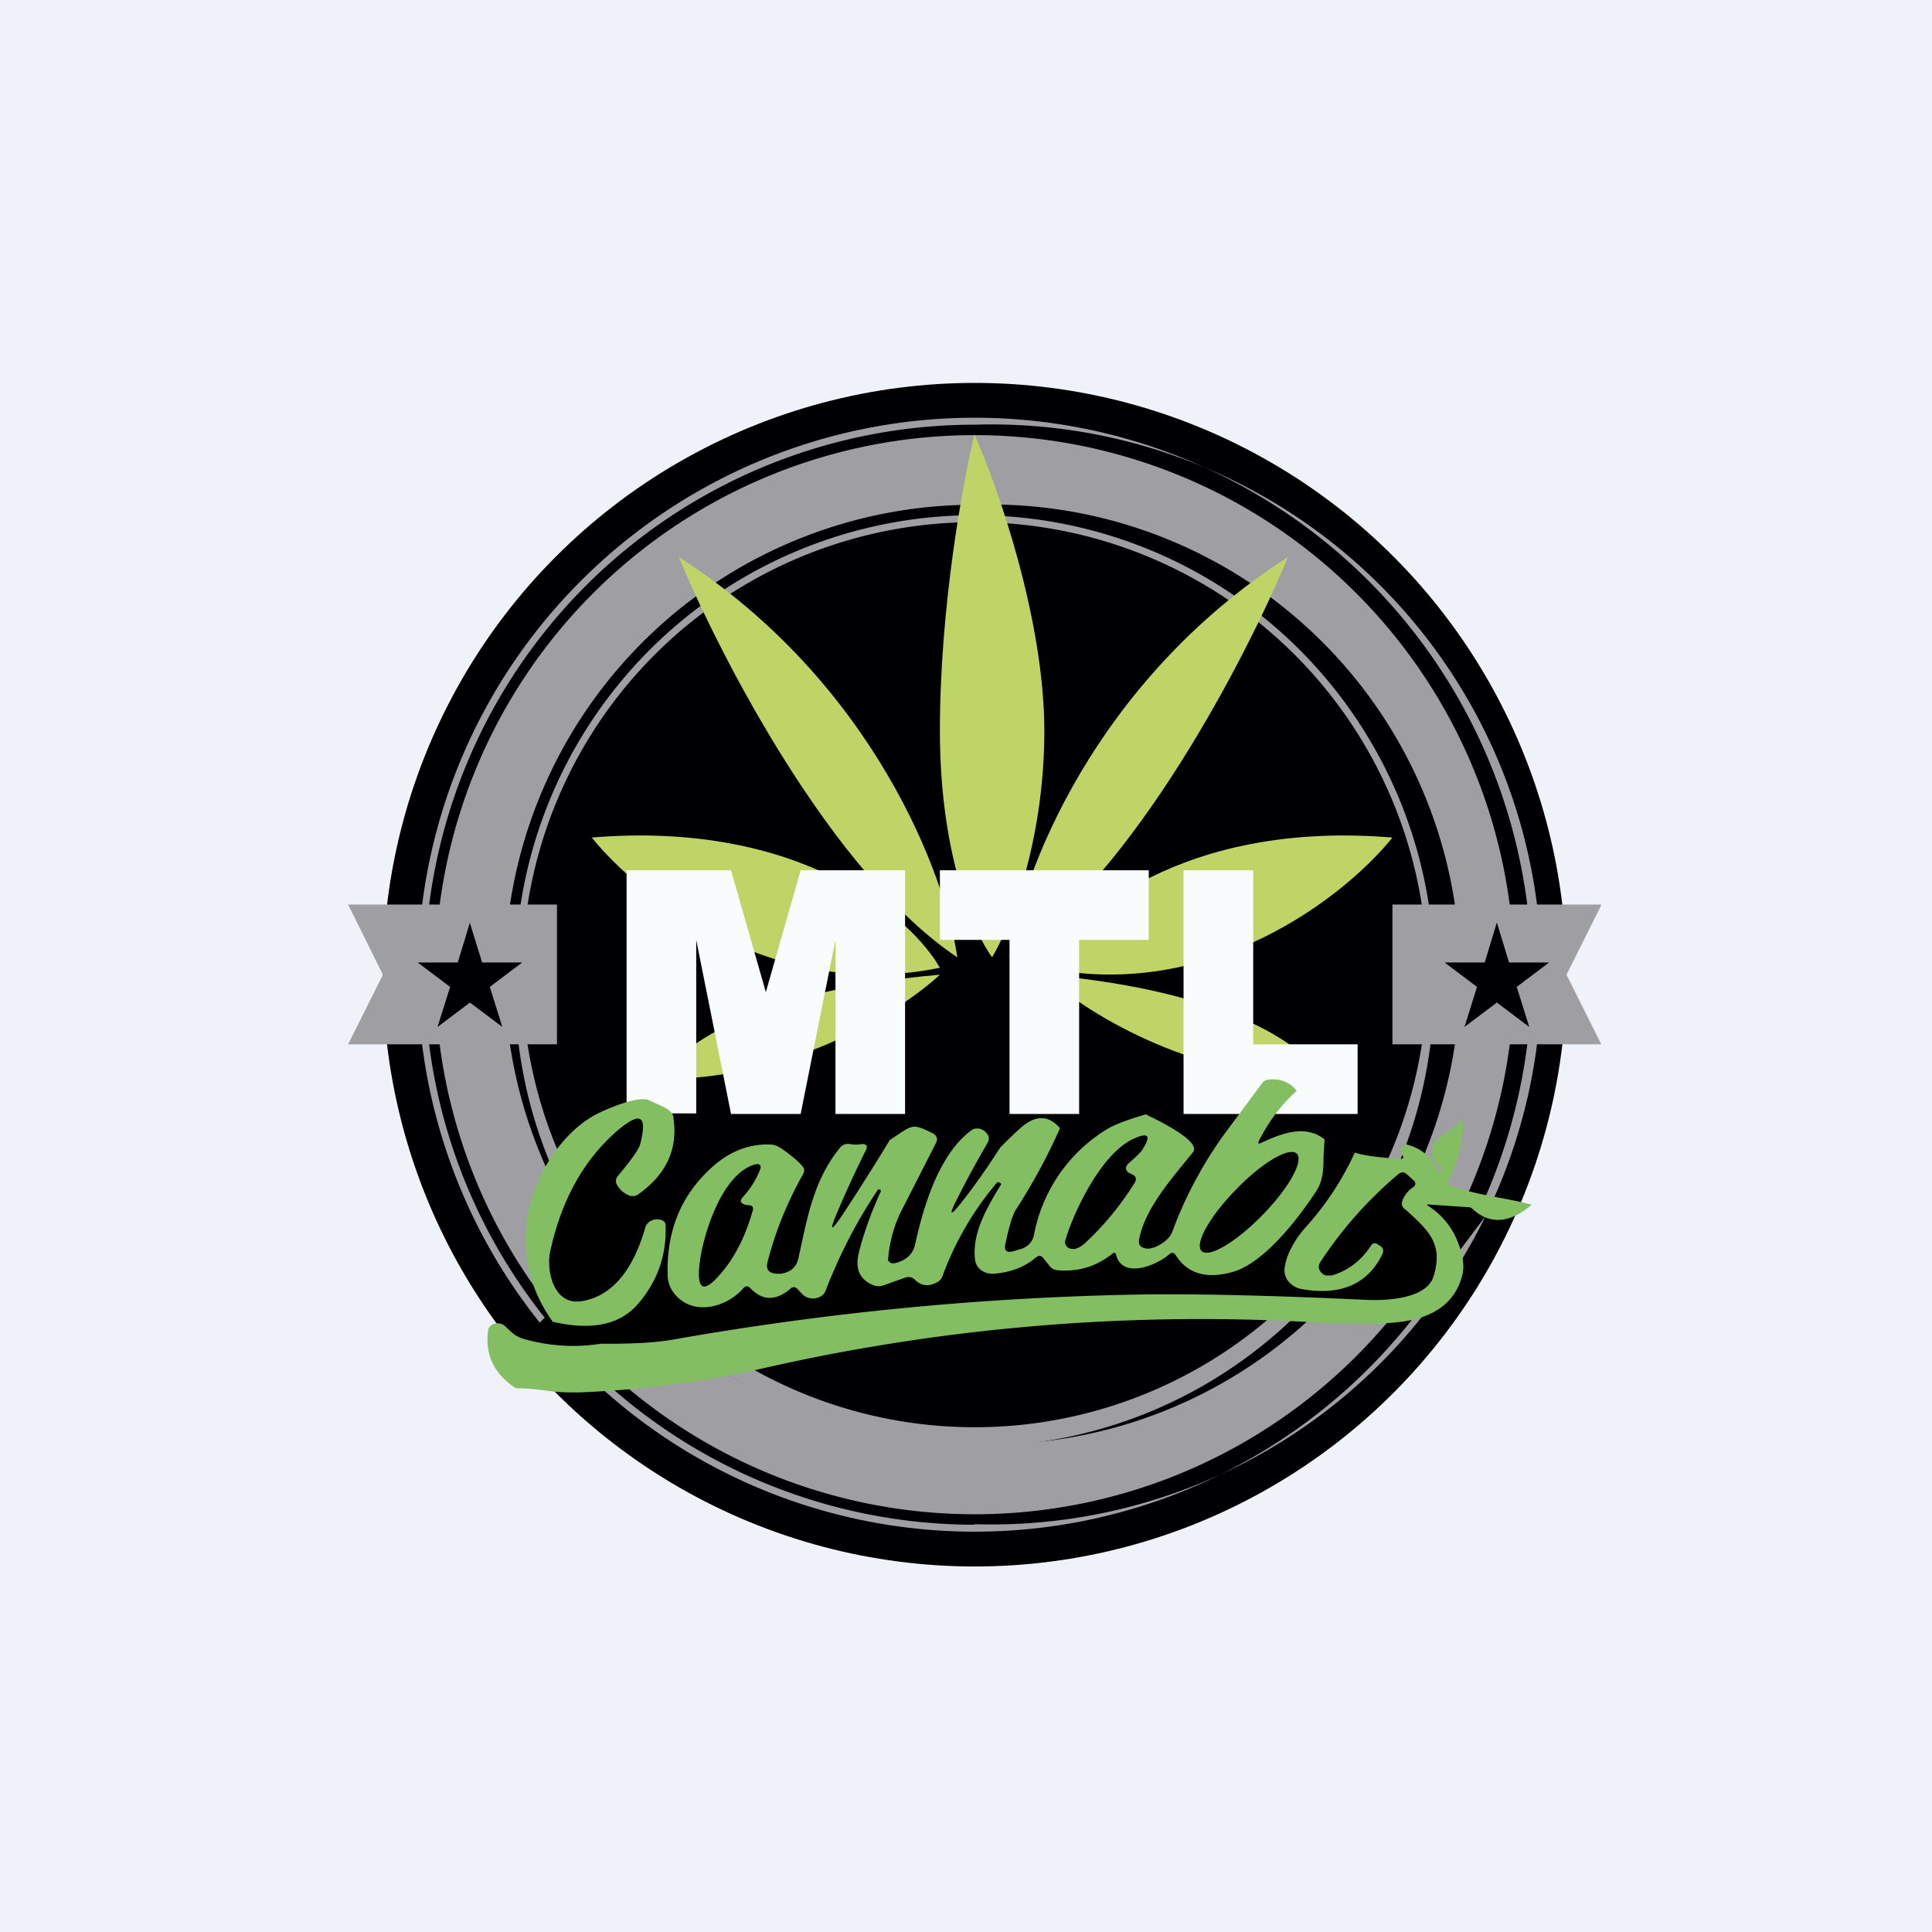 <?xml version="1.0" encoding="UTF-8"?>
<!-- generated by Finnhub -->
<svg viewBox="0 0 55.5 55.5" xmlns="http://www.w3.org/2000/svg">
<path d="M 0,0 H 55.5 V 55.5 H 0 Z" fill="rgb(239, 242, 248)"/>
<circle cx="28" cy="28" r="17" fill="rgb(0, 0, 3)"/>
<path d="M 27.99,43.785 A 15.8,15.8 0 1,0 28,12.2 A 15.8,15.8 0 0,0 28,43.8 Z M 28,44 A 16,16 0 1,0 28,12 A 16,16 0 0,0 28,44 Z" fill="rgb(159, 158, 162)" fill-rule="evenodd"/>
<path d="M 27.99,41.485 A 13.5,13.5 0 1,0 28,14.5 A 13.5,13.5 0 0,0 28,41.5 Z M 28,43.5 A 15.5,15.5 0 1,0 28,12.5 A 15.5,15.5 0 0,0 28,43.5 Z" fill="rgb(159, 158, 162)" fill-rule="evenodd"/>
<path d="M 41.19,27.985 A 13.2,13.2 0 1,1 14.8,28 A 13.2,13.2 0 0,1 41.2,28 Z M 28,41 A 13,13 0 1,0 28,15 A 13,13 0 0,0 28,41 Z" fill="rgb(159, 158, 162)"/>
<path d="M 15.99,25.985 H 10 L 11,28 L 10,30 H 16 V 26 Z" fill="rgb(159, 158, 162)"/>
<path d="M 27.99,12.485 C 27.67,13.83 27,17.4 27,21 C 27,24.6 28,26.83 28.5,27.5 C 29,26.67 30,24.2 30,21 S 28.67,14 28,12.5 Z M 19.5,16 C 20.67,18.83 23.9,25.1 27.5,27.5 C 27.17,25.17 25.1,19.6 19.5,16 Z M 37,16 C 35.83,18.83 32.6,25.1 29,27.5 C 29.33,25.17 31.4,19.6 37,16 Z M 30,27.8 C 30.83,26.35 34,23.56 40,24.06 C 38.67,25.72 34.8,28.8 30,27.8 Z M 27,27.8 C 26.17,26.35 23,23.56 17,24.06 C 18.33,25.72 22.2,28.8 27,27.8 Z M 30,28 C 31.07,29 34.16,31 38,31 C 37.64,30.2 35.55,28.48 30,28 Z M 27,28 C 25.93,29 22.84,31 19,31 C 19.36,30.2 21.45,28.48 27,28 Z" fill="rgb(190, 212, 103)"/>
<path d="M 19.99,31.985 H 18 V 25 H 21 L 22,28.5 L 23,25 H 26 V 32 H 24 V 27 L 23,32 H 21 L 20,27 V 32 Z M 27,27 V 25 H 33 V 27 H 31 V 32 H 29 V 27 H 27 Z M 36,25 H 34 V 32 H 39 V 30 H 36 V 25 Z" fill="rgb(248, 252, 252)"/>
<path d="M 15.49,35.485 L 16.5,32.5 H 17.5 L 19,34.5 L 20.5,34 L 35.5,33 L 39,33.5 L 43,34.5 L 41.5,36.5 L 40.5,37.5 H 36 L 28.5,38 L 22.5,38.5 L 15.5,39.5 L 15,38.5 L 16,37.5 L 15.5,35.5 Z"/>
<path d="M 45.99,25.985 H 40 V 30 H 46 L 45,28 L 46,26 Z" fill="rgb(159, 158, 162)"/>
<path d="M 37.25,31.335 C 36.81,31.73 36.45,32.21 36.16,32.78 C 36.13,32.85 36.16,32.87 36.23,32.83 C 36.82,32.56 37.49,32.29 38.05,32.73 L 38.02,33.23 C 38.02,33.59 38.01,33.93 37.79,34.25 C 37.34,34.93 36.35,36.27 35.41,36.54 C 34.65,36.75 34.11,36.59 33.77,36.05 C 33.72,35.98 33.67,35.97 33.59,36.03 C 33.23,36.35 32.24,36.76 32.06,36.04 C 32.04,35.98 32.01,35.97 31.96,36.01 C 31.5,36.38 30.98,36.54 30.39,36.49 A 0.34,0.34 0 0,1 30.27,36.46 A 0.3,0.3 0 0,1 30.17,36.39 L 29.97,36.14 C 29.91,36.06 29.83,36.06 29.75,36.13 C 29.43,36.4 29.04,36.55 28.55,36.59 A 0.54,0.54 0 0,1 28.19,36.49 A 0.43,0.43 0 0,1 28.01,36.19 C 27.92,35.42 28.34,34.72 28.74,34.05 L 28.76,34.03 L 28.75,33.99 L 28.68,33.96 H 28.65 A 8.88,8.88 0 0,0 27.07,36.67 A 0.31,0.31 0 0,1 26.91,36.84 C 26.67,36.97 26.45,36.94 26.27,36.75 A 0.26,0.26 0 0,0 26.01,36.7 L 25.39,36.92 A 0.41,0.41 0 0,1 25.09,36.92 C 24.69,36.76 24.55,36.44 24.68,35.95 C 24.83,35.37 25.04,34.8 25.3,34.23 C 25.31,34.21 25.3,34.18 25.27,34.17 C 25.24,34.16 25.22,34.17 25.21,34.19 C 24.6,35.1 24.11,36.06 23.72,37.07 A 0.35,0.35 0 0,1 23.61,37.22 A 0.44,0.44 0 0,1 23.22,37.28 A 0.4,0.4 0 0,1 23.05,37.18 L 22.91,37.03 C 22.84,36.96 22.77,36.96 22.71,37.02 C 22.28,37.38 21.9,37.37 21.55,37 C 21.48,36.93 21.42,36.94 21.36,37 C 20.86,37.58 19.86,37.83 19.34,37.12 A 0.84,0.84 0 0,1 19.18,36.64 C 19.14,35.34 19.58,34.29 20.51,33.48 C 21.01,33.05 21.56,32.85 22.16,32.88 C 22.24,32.89 22.3,32.91 22.36,32.94 C 22.54,33.04 23.04,33.42 23.1,33.58 C 23.1,33.63 23.1,33.68 23.08,33.71 C 22.63,34.51 22.28,35.35 22.05,36.25 C 21.99,36.47 22.09,36.59 22.35,36.59 H 22.43 C 22.7,36.55 22.87,36.41 22.93,36.17 L 23.03,35.71 C 23.24,34.74 23.46,33.78 24.14,32.96 A 0.29,0.29 0 0,1 24.28,32.87 A 0.33,0.33 0 0,1 24.44,32.87 C 24.54,32.88 24.63,32.89 24.72,32.87 C 24.89,32.85 24.94,32.91 24.87,33.05 C 24.57,33.65 24.29,34.26 24.02,34.9 C 23.83,35.36 23.88,35.37 24.16,34.96 C 24.56,34.36 25.03,33.62 25.56,32.75 L 25.8,32.59 C 26.22,32.31 26.26,32.29 26.78,32.55 C 26.92,32.62 26.95,32.72 26.88,32.85 L 25.86,34.85 A 3.83,3.83 0 0,0 25.51,36.21 L 25.56,36.26 C 25.58,36.28 25.6,36.29 25.63,36.29 H 25.7 C 26.03,36.21 26.23,36.03 26.29,35.74 C 26.52,34.69 26.97,33.14 27.92,32.46 A 0.25,0.25 0 0,1 28.02,32.42 H 28.12 C 28.25,32.45 28.34,32.52 28.39,32.63 A 0.22,0.22 0 0,1 28.37,32.83 C 28.02,33.43 27.72,33.99 27.46,34.51 C 27.26,34.91 27.3,34.94 27.59,34.58 C 27.94,34.14 28.32,33.61 28.73,32.97 C 28.92,32.77 29.11,32.59 29.31,32.41 C 29.7,32.06 30.09,31.99 30.45,32.41 C 30.1,33.2 29.68,33.98 29.19,34.74 C 29.09,34.89 28.99,35.22 28.88,35.74 C 28.84,35.93 28.92,36 29.13,35.94 L 29.29,35.89 C 29.52,35.83 29.65,35.69 29.7,35.49 A 4.54,4.54 0 0,1 31.78,32.45 C 32,32.31 32.38,32.17 32.92,32.01 L 32.97,32.04 C 33.28,32.19 34.52,32.79 34.27,33.1 L 34.05,33.37 C 33.51,34.03 32.89,34.79 32.73,35.57 C 32.68,35.78 32.78,35.87 33.02,35.87 L 33.17,35.83 C 33.45,35.71 33.62,35.55 33.69,35.35 C 34.02,34.45 34.49,33.55 35.09,32.69 L 36.26,31.11 C 36.31,31.05 36.38,31.01 36.48,31.01 C 36.82,30.98 37.08,31.11 37.26,31.35 Z M 32.43,33.69 L 32.51,33.73 C 32.63,33.78 32.66,33.86 32.6,33.97 A 8.42,8.42 0 0,1 31.17,35.71 C 31,35.86 30.86,35.91 30.72,35.86 A 0.2,0.2 0 0,1 30.62,35.77 A 0.17,0.17 0 0,1 30.6,35.64 C 30.83,34.85 31.6,33.2 32.51,32.74 C 32.98,32.51 33.09,32.6 32.82,33.02 C 32.77,33.1 32.63,33.24 32.42,33.42 C 32.32,33.52 32.32,33.6 32.42,33.69 Z M 35.46,34.22 C 34.71,35 34.3,35.77 34.53,35.95 C 34.77,36.13 35.56,35.64 36.31,34.86 S 37.47,33.31 37.24,33.13 C 37,32.95 36.21,33.43 35.46,34.22 Z M 21.46,34.62 A 0.2,0.2 0 0,1 21.39,34.6 C 21.27,34.56 21.25,34.49 21.33,34.4 C 21.55,34.16 21.73,33.88 21.85,33.56 V 33.51 A 0.08,0.08 0 0,0 21.83,33.47 A 0.1,0.1 0 0,0 21.78,33.44 H 21.73 C 20.7,33.68 20.15,35.64 20.09,36.37 C 20.02,37.07 20.23,37.15 20.71,36.58 C 21.11,36.12 21.41,35.52 21.62,34.79 C 21.66,34.67 21.6,34.61 21.46,34.62 Z M 18.66,31.61 L 18.82,31.69 C 19.06,31.79 19.37,31.92 19.35,32.15 C 19.47,33.03 19.13,33.75 18.32,34.32 A 0.25,0.25 0 0,1 18.2,34.36 C 18.15,34.36 18.1,34.36 18.07,34.34 A 0.7,0.7 0 0,1 17.72,34.03 A 0.22,0.22 0 0,1 17.75,33.78 C 18.13,33.33 18.35,33.02 18.39,32.87 C 18.61,32.02 18.39,31.91 17.69,32.52 C 16.74,33.36 16.11,34.52 15.8,35.98 C 15.7,36.47 15.88,37.5 16.7,37.38 C 17.8,37.21 18.3,36.1 18.54,35.25 A 0.26,0.26 0 0,1 18.6,35.15 A 0.3,0.3 0 0,1 18.7,35.07 A 0.4,0.4 0 0,1 18.98,35.04 C 19.08,35.07 19.12,35.12 19.12,35.21 C 19.15,36.04 18.9,36.78 18.35,37.43 C 17.83,38.06 17,38.23 15.88,37.97 C 14.12,35.53 15.68,32.68 17.23,31.96 C 17.48,31.84 18.36,31.46 18.65,31.61 Z M 44,34.61 C 43.36,35.15 42.79,35.19 42.28,34.71 A 0.14,0.14 0 0,0 42.19,34.68 L 41.02,34.6 L 41,34.61 V 34.62 L 41.01,34.63 C 41.36,34.85 41.63,35.15 41.81,35.52 C 42.01,35.96 42.08,36.32 42.01,36.62 C 41.81,37.42 41.19,37.87 40.17,37.98 C 39.61,38.05 38.64,38.04 37.27,37.96 A 56.62,56.62 0 0,0 21.82,39.33 C 20.17,39.7 18.44,39.93 16.62,40 C 16.32,40 16.02,40 15.72,39.95 C 15.42,39.91 15.12,39.88 14.82,39.88 C 14.2,39.48 13.93,38.92 14.02,38.24 C 14.02,38.19 14.04,38.14 14.07,38.11 A 0.28,0.28 0 0,1 14.2,38.03 A 0.32,0.32 0 0,1 14.49,38.08 L 14.6,38.18 C 14.72,38.3 14.81,38.38 15,38.45 C 15.75,38.67 16.5,38.72 17.27,38.6 C 18.14,38.61 18.81,38.57 19.29,38.49 A 85.67,85.67 0 0,1 32.59,37.19 C 34.25,37.16 36.46,37.21 39.23,37.34 C 39.84,37.37 40.98,37.31 41.18,36.67 C 41.47,35.73 41.04,35.35 40.38,34.75 L 40.35,34.73 C 40.27,34.66 40.25,34.58 40.29,34.48 A 0.82,0.82 0 0,1 40.6,34.1 A 0.13,0.13 0 0,0 40.64,34.06 A 0.11,0.11 0 0,0 40.62,33.92 L 40.4,33.72 A 0.16,0.16 0 0,0 40.3,33.68 A 0.18,0.18 0 0,0 40.18,33.72 C 39.29,34.47 38.54,35.32 37.92,36.27 A 0.23,0.23 0 0,0 37.95,36.55 A 0.3,0.3 0 0,0 38.09,36.64 H 38.26 C 38.73,36.5 39.11,36.21 39.4,35.76 A 0.1,0.1 0 0,1 39.43,35.73 A 0.12,0.12 0 0,1 39.55,35.73 L 39.63,35.78 C 39.73,35.84 39.76,35.92 39.71,36.03 C 39.29,36.89 38.51,37.23 37.39,37.03 A 0.62,0.62 0 0,1 37.03,36.83 A 0.5,0.5 0 0,1 36.9,36.47 C 36.93,36.05 37.22,35.57 37.52,35.24 A 8.41,8.41 0 0,0 38.92,33.11 C 39.24,33.22 39.87,33.27 40.22,33.29 C 40.31,33.29 40.33,33.26 40.29,33.19 C 40.2,33.03 40.23,32.93 40.38,32.87 C 40.8,32.97 41.11,33.22 41.3,33.61 C 41.34,33.71 41.38,33.71 41.41,33.61 C 41.43,33.56 41.41,33.53 41.37,33.51 A 0.53,0.53 0 0,1 41.2,33.32 A 0.46,0.46 0 0,1 41.2,32.85 C 41.24,32.78 41.3,32.71 41.38,32.66 C 41.58,32.53 41.76,32.39 41.92,32.24 C 42.01,32.15 42.05,32.16 42.04,32.28 A 4.4,4.4 0 0,1 41.59,33.98 C 41.59,34.01 41.59,34.03 41.62,34.04 C 42.01,34.2 42.55,34.31 43.09,34.41 C 43.41,34.47 43.72,34.53 44,34.61 Z" fill="rgb(132, 190, 99)" fill-rule="evenodd"/>
<path d="M 13.49,26.485 L 13.85,27.65 H 15 L 14.07,28.35 L 14.43,29.5 L 13.5,28.8 L 12.57,29.5 L 12.93,28.35 L 12,27.65 H 13.15 L 13.5,26.5 Z M 43,26.5 L 43.35,27.65 H 44.5 L 43.57,28.35 L 43.93,29.5 L 43,28.8 L 42.07,29.5 L 42.43,28.35 L 41.5,27.65 H 42.65 L 43,26.5 Z" fill="rgb(0, 0, 3)"/>
</svg>

